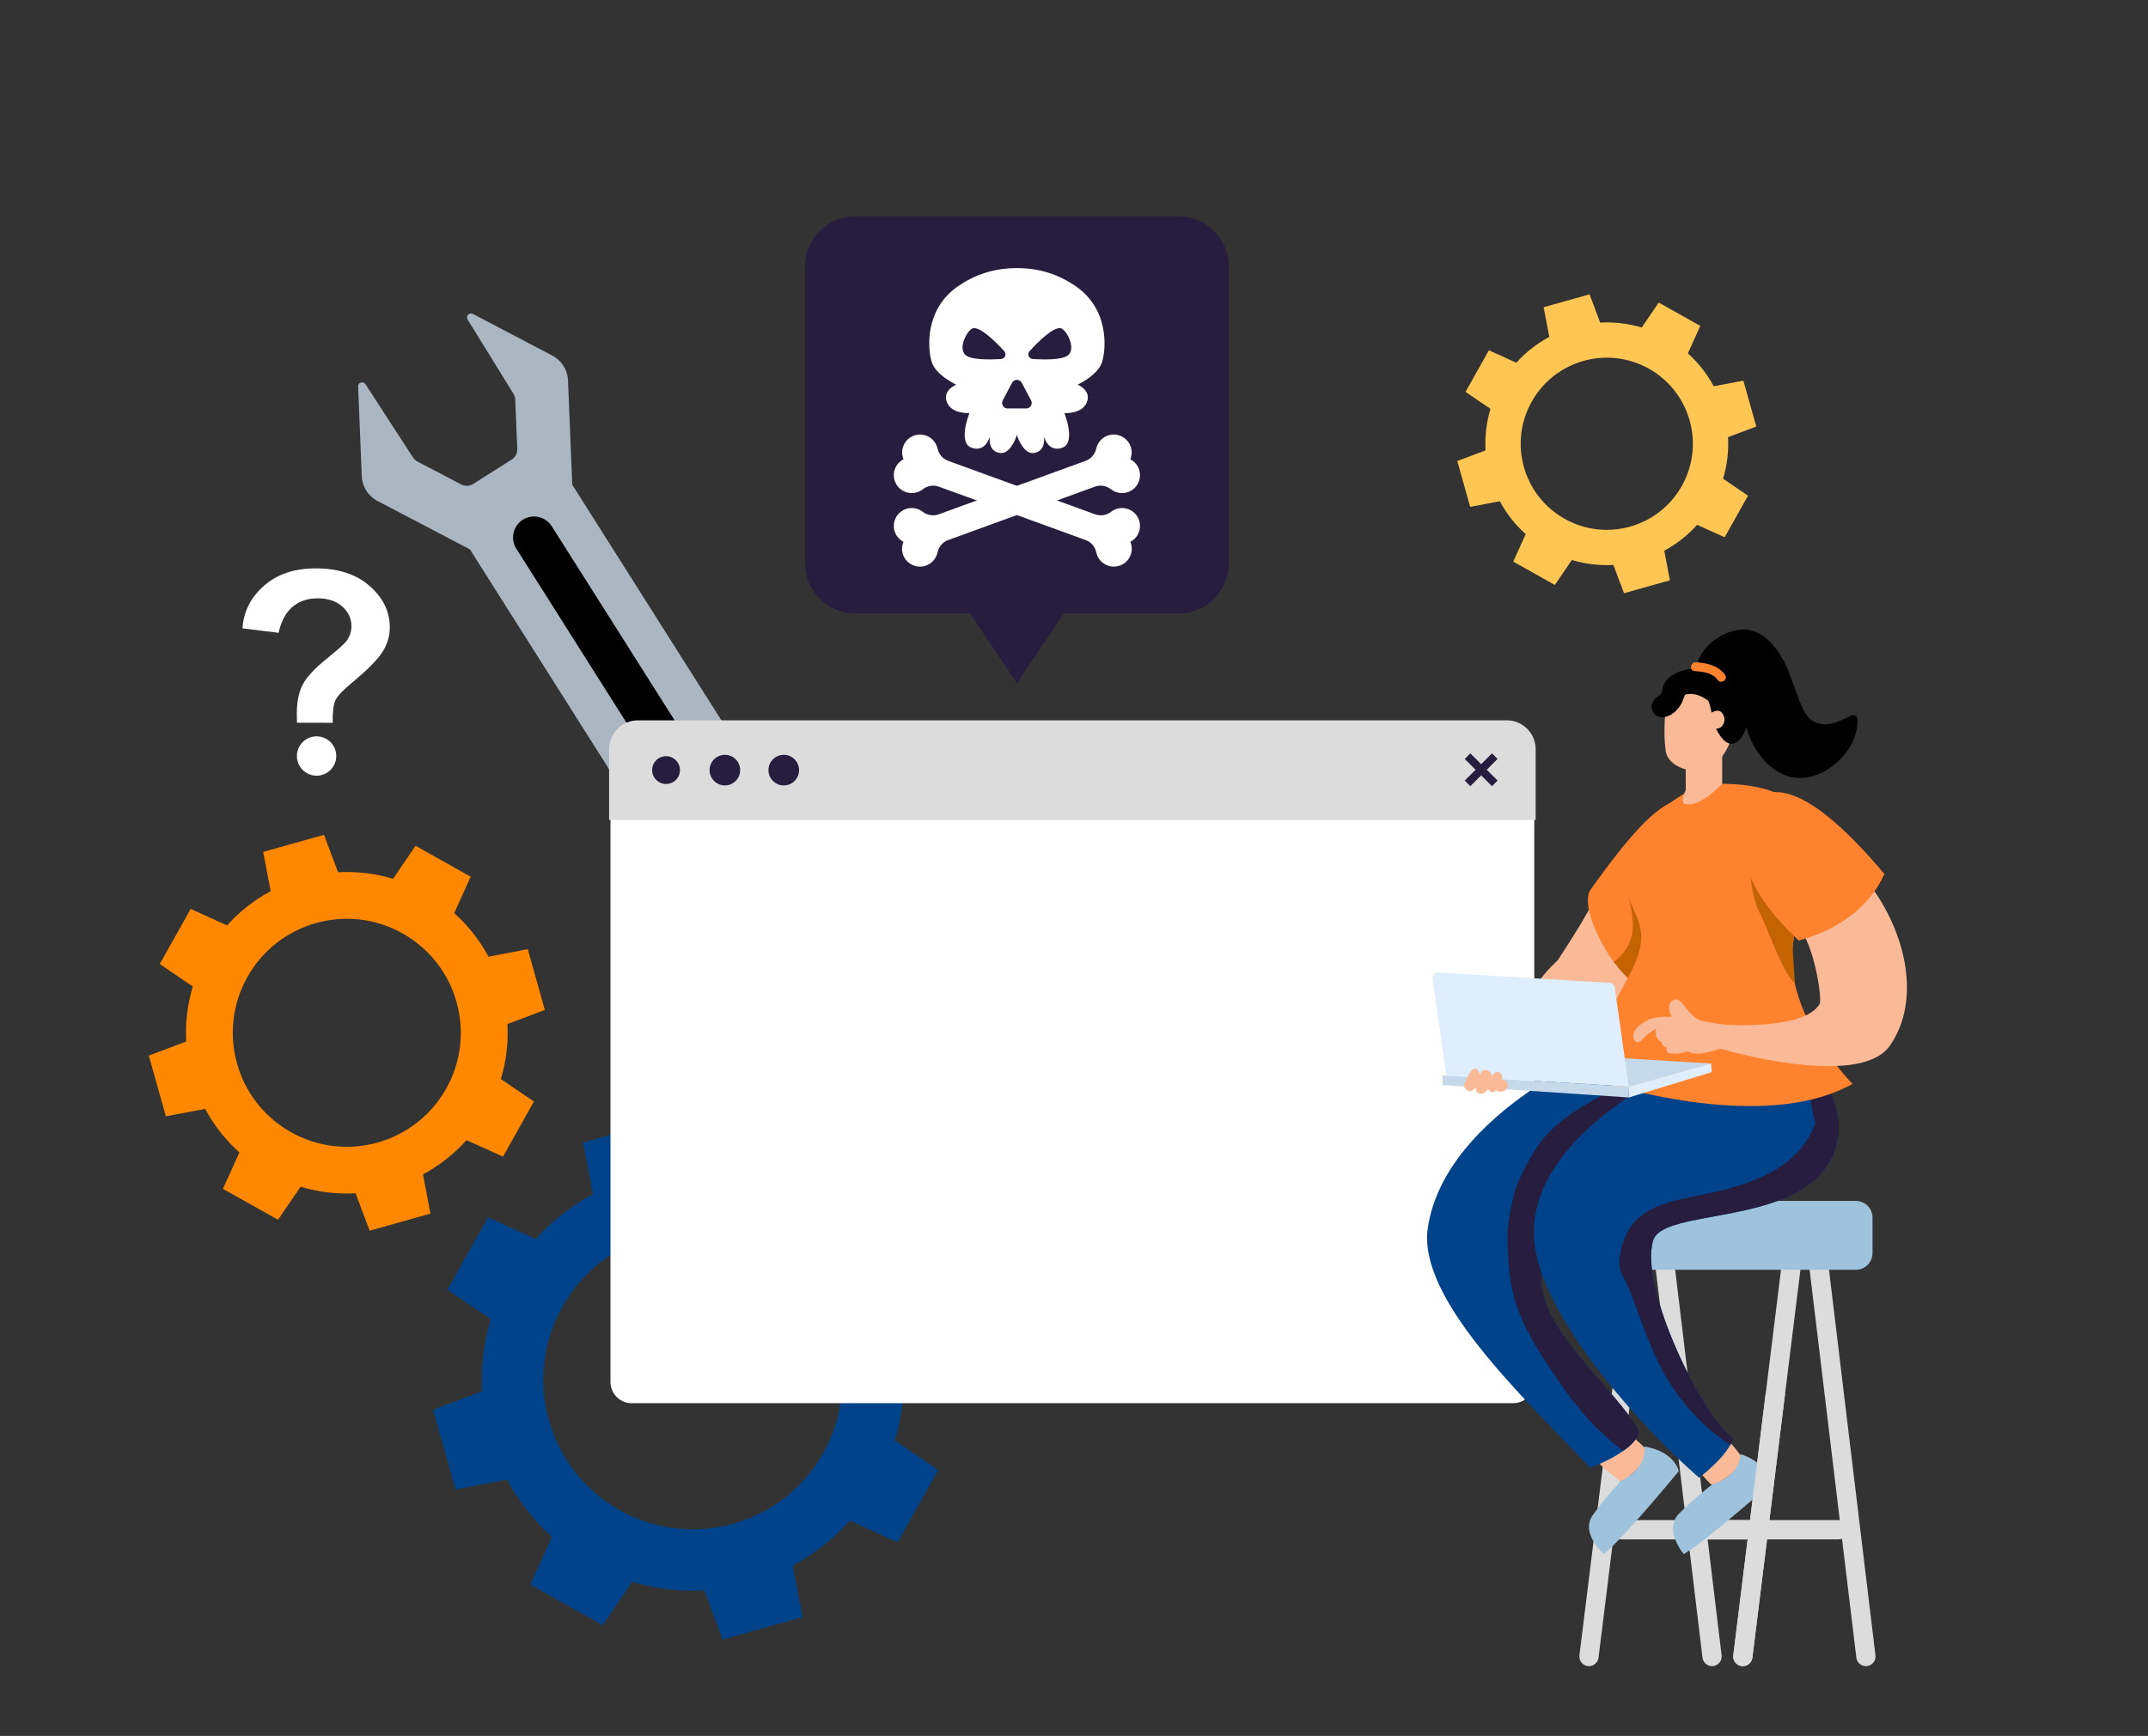 <svg xmlns="http://www.w3.org/2000/svg" id="Layer_11" data-name="Layer 11" viewBox="0 0 1016.19 821.47"><rect x="0" y="0" width="1016.19" height="821.47" fill="#333333" stroke="none"/><defs><style>      .cls-1 {        fill: #271e3f;      }      .cls-2 {        fill: #fff;      }      .cls-3 {        fill: #00438b;      }      .cls-4 {        fill: #ff822e;      }      .cls-5 {        fill: #f80;      }      .cls-6 {        fill: #faba97;      }      .cls-7 {        fill: #c5d9ea;      }      .cls-8 {        fill: #9fc3dd;      }      .cls-9 {        fill: #deeefc;      }      .cls-10 {        fill: #c46302;      }      .cls-11 {        fill: #dcdcdc;      }      .cls-12 {        fill: #aab6c2;      }      .cls-13 {        fill: #ffc653;      }    </style></defs><g id="white_death" data-name="white death"><g><rect class="cls-12" x="286.27" y="224.03" width="57.27" height="257.34" transform="translate(769.61 482.33) rotate(147.67)"></rect><path class="cls-12" d="m406.46,557.52c1.7.89,3.49-1.03,2.48-2.66l-4.55-7.36-17.16-27.78c-.51-.83-.8-1.77-.84-2.75l-.94-23.35c-.08-2.02.92-3.94,2.63-5.02l18.23-11.54c1.71-1.08,3.87-1.17,5.66-.23l20.69,10.86c.86.45,1.59,1.12,2.12,1.93l17.77,27.4,4.71,7.25c1.04,1.61,3.54.82,3.46-1.1l-1.73-42.39c-.2-4.97-3.04-9.46-7.45-11.77l-43.66-22.89-48.46,30.66,1.99,49.26c.2,4.97,3.04,9.46,7.45,11.77l37.58,19.7Z"></path><path class="cls-12" d="m171.14,225.29c.2,4.97,3.04,9.46,7.45,11.77l43.67,22.89,48.46-30.66-2-49.26c-.2-4.97-3.04-9.46-7.45-11.77l-37.57-19.71c-1.7-.89-3.49,1.03-2.48,2.66l4.55,7.36,17.15,27.78c.51.83.8,1.77.84,2.75l.95,23.35c.08,2.02-.92,3.94-2.63,5.02l-18.23,11.54c-1.71,1.08-3.87,1.17-5.66.23l-20.7-10.84c-.86-.45-1.6-1.13-2.13-1.94l-17.76-27.4-4.71-7.26c-1.04-1.61-3.55-.81-3.47,1.1l1.72,42.39Z"></path><path d="m247.34,245.94h0c4.61-2.92,10.76-1.53,13.68,3.07l124.52,196.76c2.91,4.61,1.53,10.76-3.08,13.68h0c-4.61,2.91-10.76,1.53-13.68-3.07l-124.52-196.76c-2.92-4.61-1.53-10.76,3.07-13.68Z"></path></g><path class="cls-3" d="m404.64,556.05l-34.19-19.18-13.97,20.51c-11.23-3.4-22.75-4.7-34.14-4.06l-8.73-23.23-37.72,10.6,4.63,24.38c-10.06,5.39-19.21,12.5-27.04,21.25l-22.61-10.23-19.19,34.18,20.51,13.97c-3.38,11.2-4.69,22.75-4.07,34.14l-23.22,8.74,10.59,37.71,24.38-4.63c5.4,10.05,12.5,19.21,21.26,27.04l-10.24,22.61,34.19,19.18,13.97-20.5c11.2,3.38,22.75,4.69,34.15,4.07l8.74,23.22,37.7-10.59-4.63-24.38c10.05-5.4,19.23-12.54,27.04-21.25l22.61,10.23,19.18-34.19-20.5-13.97c3.4-11.23,4.69-22.75,4.06-34.14l23.22-8.74-10.59-37.71-24.37,4.63c-5.4-10.05-12.54-19.23-21.25-27.03l10.23-22.61Zm-15.18,131.52c-19.13,34.08-62.26,46.18-96.33,27.06-34.07-19.13-46.18-62.25-27.05-96.32,19.13-34.08,62.25-46.19,96.32-27.07,34.07,19.13,46.19,62.25,27.07,96.32Z"></path><g><path class="cls-2" d="m298.86,664.01c-5.54,0-10.05-4.51-10.05-10.06v-299.4c0-7.18,5.84-13.03,13.01-13.03h411c7.18,0,13.03,5.84,13.03,13.01v299.41c0,5.55-4.51,10.06-10.06,10.06h-416.93Z"></path><path class="cls-11" d="m726.51,387.99h-438.36v-33.45c0-7.56,6.13-13.68,13.68-13.68h410.99c7.56,0,13.68,6.13,13.68,13.68v33.45Z"></path><g><path class="cls-1" d="m363.55,364.43c0-4,3.24-7.24,7.24-7.24s7.24,3.24,7.24,7.24-3.24,7.24-7.24,7.24-7.24-3.24-7.24-7.24Z"></path><circle class="cls-1" cx="342.93" cy="364.43" r="7.24"></circle><circle class="cls-1" cx="315.08" cy="364.43" r="6.58" transform="translate(-1.44 1.25) rotate(-.23)"></circle></g><polygon class="cls-1" points="692.95 369.37 698.07 364.25 692.95 359.13 695.6 356.48 700.72 361.6 705.83 356.48 708.49 359.13 703.37 364.25 708.49 369.37 705.83 372.02 700.72 366.9 695.6 372.02 692.95 369.37"></polygon></g><path class="cls-13" d="m804.4,154.22l-19.68-11.04-8.04,11.81c-6.47-1.96-13.09-2.7-19.66-2.34l-5.03-13.37-21.71,6.1,2.67,14.03c-5.79,3.11-11.06,7.19-15.56,12.23l-13.01-5.89-11.05,19.68,11.8,8.04c-1.94,6.45-2.7,13.1-2.34,19.66l-13.37,5.03,6.1,21.7,14.03-2.67c3.11,5.79,7.19,11.06,12.24,15.56l-5.89,13.01,19.68,11.04,8.04-11.8c6.45,1.94,13.1,2.7,19.65,2.34l5.03,13.37,21.7-6.1-2.66-14.03c5.79-3.11,11.07-7.22,15.56-12.23l13.01,5.89,11.05-19.68-11.8-8.04c1.96-6.47,2.7-13.1,2.34-19.65l13.37-5.03-6.1-21.71-14.03,2.66c-3.11-5.79-7.21-11.07-12.23-15.56l5.89-13.02Zm-8.74,75.71c-11.01,19.62-35.84,26.58-55.45,15.58-19.61-11.01-26.59-35.83-15.57-55.45,11.01-19.61,35.83-26.59,55.44-15.58,19.61,11.01,26.59,35.84,15.58,55.45Z"></path><path class="cls-5" d="m222.67,414.86l-26.06-14.63-10.65,15.63c-8.56-2.59-17.34-3.58-26.03-3.1l-6.66-17.71-28.75,8.08,3.53,18.58c-7.66,4.11-14.65,9.53-20.61,16.2l-17.23-7.8-14.63,26.06,15.63,10.65c-2.57,8.54-3.58,17.35-3.1,26.03l-17.7,6.66,8.07,28.75,18.58-3.53c4.11,7.66,9.53,14.64,16.21,20.61l-7.8,17.23,26.06,14.63,10.66-15.63c8.54,2.58,17.34,3.58,26.03,3.1l6.66,17.7,28.75-8.07-3.53-18.58c7.66-4.11,14.67-9.56,20.61-16.2l17.24,7.8,14.63-26.06-15.63-10.65c2.59-8.57,3.58-17.34,3.1-26.02l17.7-6.67-8.08-28.75-18.58,3.53c-4.11-7.66-9.56-14.66-16.21-20.61l7.8-17.24Zm-11.57,100.27c-14.58,25.98-47.46,35.21-73.44,20.63-25.97-14.58-35.21-47.46-20.62-73.43,14.58-25.98,47.46-35.22,73.42-20.63,25.98,14.58,35.22,47.46,20.64,73.43Z"></path><g><g><g><path class="cls-11" d="m809.94,788.43c.21,0,.43-.01.64-.05,2.49-.35,4.23-2.65,3.88-5.14l-22.97-190.77c-.35-2.49-2.66-4.24-5.15-3.88-2.49.35-4.23,2.65-3.87,5.14l22.97,190.77c.32,2.28,2.27,3.92,4.5,3.92Z"></path><path class="cls-11" d="m882.72,788.43c.22,0,.43-.01.64-.05,2.49-.35,4.23-2.65,3.88-5.14l-22.98-190.77c-.35-2.49-2.65-4.24-5.15-3.88-2.49.35-4.23,2.65-3.87,5.14l22.98,190.77c.32,2.28,2.27,3.92,4.5,3.92Z"></path><path class="cls-11" d="m805.74,728.45h64c2.52,0,4.56-2.04,4.56-4.55h0c0-2.52-2.04-4.56-4.56-4.56h-64c-2.52,0-4.55,2.04-4.55,4.56h0c0,2.52,2.04,4.55,4.55,4.55Z"></path></g><g><path class="cls-11" d="m824.52,788.43c2.23,0,4.18-1.65,4.5-3.92l22.98-185.58c.35-2.49-1.39-4.79-3.88-5.14-2.51-.36-4.79,1.39-5.15,3.88l-22.97,185.58c-.35,2.49,1.39,4.8,3.88,5.14.22.03.43.05.64.05Z"></path><path class="cls-11" d="m751.73,788.43c2.23,0,4.18-1.65,4.5-3.92l22.98-185.58c.35-2.49-1.38-4.79-3.87-5.14-2.49-.36-4.8,1.39-5.15,3.88l-22.98,185.58c-.35,2.49,1.39,4.8,3.88,5.14.22.03.43.05.64.05Z"></path><path class="cls-11" d="m764.71,728.45h64c2.52,0,4.55-2.04,4.55-4.55h0c0-2.52-2.04-4.56-4.55-4.56h-64c-2.52,0-4.56,2.04-4.56,4.56h0c0,2.52,2.04,4.55,4.56,4.55Z"></path></g><path class="cls-8" d="m877.98,568.29h-116.55c-4.35,0-7.88,3.53-7.88,7.88v16.83c0,4.35,3.53,7.88,7.88,7.88h116.55c4.35,0,7.88-3.53,7.88-7.88v-16.83c0-4.35-3.53-7.88-7.88-7.88Z"></path></g><g><path class="cls-6" d="m754.75,689.81c-.4-2.46,12.11-13.89,12.97-13.34,2.65,1.7,12.01,9.07,12.1,11.32.09,2.18-11.25,14.64-13.7,12.87-2.12-1.53-10.99-8.47-11.38-10.85Z"></path><path class="cls-8" d="m777.93,684.48s13.49,1.69,16.26,11.69c0,0-25.79,31.42-35.43,39.23,0,0-11.32-9.79-5.22-18.45,6.1-8.66,13.42-16.22,13.42-16.22,0,0,12-5.05,10.97-16.26Z"></path><path class="cls-3" d="m818.59,543.35c-8.6,20.82-44.21,31.75-70.56,40.9-15.79,5.51-17.08,11.91-18.35,17.91-4.95,23.45,34.87,55.19,45.48,74.59.27,3.49-3.06,6.92-7.2,9.81-6.66,4.7-15.56,8.01-15.56,8.01-32.57-34.13-81.95-80.41-76.91-113.6,8.45-55.76,89.47-87.15,89.47-87.15,13.33-17.04,68.68,13.05,53.62,49.54Z"></path><path class="cls-6" d="m799.68,689.74c-.01-2.5,14.12-11.84,14.89-11.16,2.35,2.09,10.45,10.83,10.19,13.06-.25,2.17-13.38,12.71-15.53,10.58-1.86-1.85-9.54-10.08-9.55-12.49Z"></path><path class="cls-1" d="m777.7,504.94c-1.21-.25-1.9.64-1.95,1.61-.14.09-.33.14-.48.27-15.48,12.53-37.14,18.83-48.31,36.28-4.41,6.96-9.36,15.85-11.14,23.72-2.81,12.41-3.17,17.27-1.96,32.96,1.69,21.81,11.91,36.64,24.18,54.73,6.15,9.06,13.15,17.63,21.31,24.97,2.64,2.33,5.46,5.06,8.59,7.07,4.14-2.89,7.47-6.32,7.2-9.81-10.6-19.4-50.42-51.14-45.48-74.59,1.26-6,2.56-12.4,18.35-17.91,5.42-7.81,11.24-15.34,17.51-22.53,8.13-9.36,17.79-17.38,25.68-26.96,11.49-14.03,2.75-26.58-13.52-29.81Z"></path><path class="cls-8" d="m823.4,688.08s13.07,3.76,14.24,14.07c0,0-30.36,27.02-41.09,33.25,0,0-9.66-11.43-2.29-19.03,7.37-7.6,15.78-13.93,15.78-13.93,0,0,12.64-3.12,13.37-14.36Z"></path><path class="cls-3" d="m866.31,548.39c-16.24,32.17-79.67,23.01-84.26,38.67-6.73,23,24.46,84.89,37.89,93.49-.35,1.08-.82,2.18-1.44,3.3-4.36,7.77-14.7,15.4-14.7,15.4-26.58-23.14-75.81-76.8-78.03-113.07-3.44-56.25,90.87-91.29,90.87-91.29,11.92-13.03,49.37,7.41,53,34.51.84,6.11-.08,12.53-3.32,18.99Z"></path><path class="cls-1" d="m869.64,529.4c-2.68-16.39-9.47-20.87-13.06-20.53-1.99.19,1.07,21.37,2.36,22.21-8.64,24.61-36.45,30.96-59.35,35.43-16.24,3.17-29.34,7.95-32.86,25.72-2.1,10.47,1.16,9.9,4.85,19.89,3.67,9.84,7.09,19.78,11.4,29.36,7.88,17.45,19.82,31.84,35.52,42.37.62-1.12,1.09-2.21,1.44-3.3-13.43-8.59-44.61-70.48-37.89-93.49,4.58-15.66,68.01-6.5,84.26-38.67,3.25-6.46,4.16-12.88,3.32-18.99Z"></path><path d="m874.99,339.07c-4.11,1.76-13.12,7.17-19.6.21-2.43-2.61-4.18-7.9-5.52-11.43-1.92-5.01-3.46-10.19-5.97-14.95-3.1-5.87-7.61-11.82-14.1-14.16-10.28-3.7-25.06,5.57-26.94,16.08-.19,1.06.36,1.8,1.11,2.16.12.14.22.29.41.41,6.93,4.58,13,3.03,17.82,12.32,2.48,4.78,2.69,10.5,4.28,15.59,2.9,9.32,9.46,18.68,19.09,21.91,15.44,5.18,34.11-11.61,33.16-26.98-.13-2-2.49-2.31-3.72-1.17Z"></path><path class="cls-6" d="m724.5,484.52c2.17,2.69,12.85,7.52,15.77,7.08,19.61-2.86,30.2-19.75,37.91-27.74,1.33-1.36,2.52-2.75,3.57-4.18,5.26-7,7.51-14.44,8.43-20.66.92-6.32.48-10.73.48-10.73,0,0,10.15-51.75-1.13-46.55-11.35,5.27-24.69,26.13-35.02,43.96-.3.51-.57,1.02-.88,1.5-.65,1.12-1.26,2.21-1.87,3.23-1.6,2.79-3.09,5.4-4.45,7.64-2.92,4.96-10.36,16.33-10.36,16.33,0,0-21.48,19.07-12.45,30.11Z"></path><path class="cls-4" d="m790.65,428.29s.44,4.42-.48,10.73c-1.06,7.35-3.94,17.25-11.41,25.66-7.63,8.58-33.72-33.26-26.23-43.77,11.4-16.01,26.33-35.72,37.49-40.89,11.28-5.2.63,48.26.63,48.26Z"></path><path class="cls-10" d="m770.55,425.09s3.43,11.32,1.16,18.7c-2.27,7.38-8.26,11.37-8.26,11.37,0,0,5.73,7.67,9.04,9.33,3.31,1.66,16.86-30.79,8.84-36.46-8.03-5.67-10.77-2.94-10.77-2.94Z"></path><path class="cls-4" d="m743.67,507.61s85.63,31.71,132.74,5.29c0,0-29.84-29.88-28.62-61.42.05-1.4.17-2.79.34-4.19.34-2.75.85-5.58,1.44-8.51,6.43-32.04,22.39-71.62-45.08-67.6,0,0-37.89,18.86-37.04,39.99.89,21.12,16.47,24.26,4.49,48.05-11.98,23.75-28.28,48.38-28.28,48.38Z"></path><path class="cls-10" d="m832.31,431.56c3.26,5.88,11.06,29.27,16.77,33.59.04-1.4-1.11-16.46-.94-17.85.34-2.75.85-5.58,1.44-8.51-1.82-3.43-4.7-7.49-9.36-11.81-12.27-11.6-11.21-40.08-11.21-40.08-2.79,14.22-1.44,35.94,3.3,44.66Z"></path><path class="cls-6" d="m797.49,362.06v11.94s-3.21,5.89,0,6.53c7.05,1.41,17.24-9.59,17.24-9.59v-16.02l-17.24,7.14Z"></path><path class="cls-6" d="m788.81,329.54s-2.53,14.13-.73,26.09c1.27,8.49,19.37,14.97,28.25-.07,8.88-15.04.4-31.69.4-31.69l-27.92,5.66Z"></path><path d="m782.8,330.8c.68-.76,1.76-1.1,2.41-1.84,2.03-2.32.77-2.78,1.76-4.77.85-1.73,1.77-2.96,3.31-4.1,3.97-2.94,9.28-3.78,14.09-3.98,1.51-.07,2.07,1.19,1.83,2.34,4.69-.39,10.74,2.44,13.46,4.77,5.41,4.63,8.65,14.06,6.51,21-1.68,5.45-6.24,10.82-11.03,5.63-3.65-3.97-4.52-8.4-5.58-13.47-.39-1.86-.78-3.42-1.38-4.77-3.35-2.58-7.28-3.94-10.96-2.9-.66,1.2-1.04,2.81-1.64,3.98-.9,1.76-2.14,3.32-3.69,4.55-2.39,1.91-6.09,3.24-8.76,1.04-2.4-1.97-2.29-5.3-.32-7.49Z"></path><path class="cls-6" d="m808.72,337.97s4.25-3.7,6.36-.05c2.11,3.66-.8,7.02-2.9,6.85-2.1-.18-4.13-4.82-3.47-6.8Z"></path><path class="cls-4" d="m816.07,319.3c-3.27-4.39-8.52-5.59-13.71-5.92-2.69-.17-3.35,4.02-.63,4.19,3.97.25,8.35.78,10.9,4.2,1.63,2.19,5.07-.29,3.44-2.47Z"></path><path class="cls-6" d="m893.93,494.99c-14.74,20.68-80.18,1.24-80.18,1.24l.92-11.44s38.49,3.13,46.15-9.65c1.39-2.32-2.68-28.89-9.83-35.76-3.19-3.05-6.56-6.07-9.47-8.6-7.08-6.18-12.18-14.43-13.77-23.69-1.56-8.88-.28-16.37,1.88-22.24,2.98-8.15,13.28-10.76,20.02-5.27,12.94,10.55,33.8,37.6,34.31,38.26,18.49,24.18,24.77,56.4,9.97,77.15Z"></path><path class="cls-4" d="m850.95,445.08c-2.94-2.82-22.63-20.85-25.47-38.91-1.29-8.21.97-28.58,11.19-30.94,16.38-3.79,39.7,20.38,54.81,38.34-6.93,15.63-22.13,26.56-40.53,31.51Z"></path><g><polygon class="cls-7" points="767.2 500.71 809.77 503.28 769.02 514.71 767.2 500.71"></polygon><polygon class="cls-9" points="770.43 514.23 809.51 503.27 809.77 507.35 770.56 519.33 770.43 514.23"></polygon><polygon class="cls-7" points="682.46 508.87 770.56 514.19 770.55 519.33 682.48 513.45 682.46 508.87"></polygon><path class="cls-9" d="m684.22,508.97l-6.52-45.83c-.09-.75.13-1.48.64-2.06.5-.57,1.21-.89,1.96-.89l81.18,4.9c1.25.07,2.28,1.03,2.44,2.28l6.64,46.82-86.34-5.22Z"></path></g><path class="cls-6" d="m781.03,482.13c2.74-.92,5.74-1.15,8.76-.94.37-.11.72-.11,1.09-.18-.19-.33-.44-.64-.6-.98-.98-2.16-1.13-5.79,1.53-6.87,2.81-1.14,4.61,2.45,6.05,4.18,1.68,2.03,3.63,4.02,5.97,5.25,2.38.99,4.99,1.17,7.53,1.61,1.81.32,4.8.41,5.92,2.21.89,1.43.9,4.4.51,6.02-.49,2.03-2.27,2.99-4.04,3.8-1.14.52-2.92,1.11-4.77,1.4-2.91.86-5.96,1.39-8.94.54-.65-.19-1.24-.45-1.83-.73-2.63,1.09-5.43,1.45-8.33,1-1.38-.21-1.79-1.53-1.43-2.57-.58-.18-1.12-.44-1.54-.87-.51-.52-.68-1.16-.71-1.79-.58-.32-1.09-.7-1.46-1.09-1.58-1.65-1.83-3.68-1.23-5.29-2.71,1.29-5.05,3.4-7.17,5.7-1.08,1.17-2.73.71-3.35-.64-2-4.36,4.63-8.61,8.03-9.75Z"></path><path class="cls-6" d="m708.25,516.12c-.15-.08-.23-.24-.26-.4-.54.57-1.19,1.12-1.97,1.13-1,0-1.56-.83-1.99-1.46-.02-.03-.03-.06-.04-.09-1,1.37-2.36,2.51-3.98,2.19-1.53-.31-1.86-1.53-1.72-2.93-.41.48-.85.91-1.32,1.26-1.86,1.4-3.76-.23-4.37-1.79-.1-.25-.02-.48.12-.63,0-.06,0-.11.02-.17.43-1.48,1.02-2.91,1.84-4.28.56-.94,1.29-2.37,2.38-2.97,1.95-1.07,2.82,1.08,3.15,2.56.54-1.47,1.48-2.74,3.48-1.99,1.37.51,2.05,1.47,2.29,2.56.42-.67.92-1.26,1.59-1.67,1.68-1.03,2.88.78,3.17,2,.14.59.14,1.17.05,1.74.12-.07.25-.12.4-.15,1.23-.23,2.02,1.21,2.18,2.04.46,2.48-2.49,4.44-5.02,3.05Z"></path></g><path class="cls-11" d="m844.51,659.34l-15.49,125.17c-.31,2.26-2.26,3.91-4.5,3.91-.21,0-.43-.02-.64-.04-2.49-.35-4.22-2.67-3.87-5.16l15.33-123.89h9.17Z"></path></g><g><path class="cls-1" d="m404.52,102.37h153.13c13.08,0,23.67,10.6,23.67,23.67v140.63c0,13.08-10.6,23.67-23.67,23.67h-54.38l-22.18,32.94-22.18-32.94h-54.38c-13.08,0-23.67-10.6-23.67-23.67V126.04c0-13.08,10.6-23.67,23.67-23.67Z"></path><g><g><path class="cls-2" d="m525.72,242.14c-2.18,1.66-5.01,2.19-7.58,1.26l-69.61-25.34c-2.57-.94-4.39-3.17-5-5.84-.7-3.05-3.06-5.65-6.47-6.41-3.64-.81-7.47.95-9.24,4.23-1.29,2.4-1.31,5.05-.37,7.29-2.03,1.04-3.65,2.9-4.31,5.32-1.08,4,.98,8.3,4.77,9.96,2.98,1.3,6.25.78,8.6-1.05,2.17-1.68,5-2.24,7.58-1.3l69.6,25.33c2.58.94,4.39,3.19,4.97,5.87.63,2.91,2.79,5.41,5.92,6.33,3.97,1.17,8.32-.8,10.06-4.56,1.06-2.29,1-4.74.12-6.85,2.15-1.12,3.85-3.16,4.4-5.83.76-3.65-1.05-7.46-4.36-9.18-3.09-1.61-6.57-1.15-9.07.75Z"></path><path class="cls-2" d="m436.45,242.14c2.18,1.66,5.01,2.19,7.58,1.26l69.61-25.34c2.57-.94,4.39-3.17,5-5.84.7-3.05,3.06-5.65,6.47-6.41,3.64-.81,7.47.95,9.24,4.23,1.29,2.4,1.31,5.05.37,7.29,2.03,1.04,3.65,2.9,4.31,5.32,1.08,4-.98,8.3-4.77,9.96-2.98,1.3-6.25.78-8.6-1.05-2.17-1.68-5-2.24-7.58-1.3l-69.6,25.33c-2.58.94-4.39,3.19-4.97,5.87-.63,2.91-2.79,5.41-5.92,6.33-3.97,1.17-8.32-.8-10.06-4.56-1.06-2.29-1-4.74-.12-6.85-2.15-1.12-3.85-3.16-4.4-5.83-.76-3.65,1.05-7.46,4.36-9.18,3.09-1.61,6.57-1.15,9.07.75Z"></path></g><path class="cls-2" d="m508.84,135.39c-7.89-5.41-16.79-8.52-27.76-8.52s-19.87,3.12-27.76,8.52c-15.8,10.83-14.51,29.26-12.6,35.73s11.66,10.9,11.66,10.9c0,0-6.63,2.6-4.41,8.31,2.22,5.71,10.67,5.13,10.67,5.13,0,0-5.72,14.03,1,16.43,6.72,2.39,8.67-5.41,8.67-5.41,0,0-1.33,7.19,4.96,7.89,4.11.46,7.07-5.86,7.81-8.65.74,2.79,3.7,9.11,7.81,8.65,6.28-.7,4.96-7.89,4.96-7.89,0,0,1.95,7.8,8.67,5.41,6.72-2.4,1-16.43,1-16.43,0,0,8.45.58,10.67-5.13,2.23-5.71-4.41-8.31-4.41-8.31,0,0,9.76-4.43,11.66-10.9,1.9-6.47,3.19-24.9-12.61-35.73Z"></path><g><path class="cls-1" d="m473.6,169.87c1.87-.12,2.75-2.35,1.48-3.73-4.12-4.49-11.47-11.77-14.91-10.78-2.28.66-7.19,9.04-3.46,12.6,2.53,2.41,11.42,2.26,16.9,1.91Z"></path><path class="cls-1" d="m488.57,169.87c5.47.35,14.37.51,16.89-1.91,3.73-3.56-1.18-11.95-3.46-12.6-3.45-1-10.79,6.29-14.91,10.78-1.27,1.38-.39,3.61,1.48,3.73Z"></path><path class="cls-1" d="m476.68,193.27h8.82c1.95,0,3.21-2.08,2.29-3.8l-4.41-8.34c-.97-1.84-3.61-1.84-4.59,0l-4.41,8.34c-.92,1.73.34,3.8,2.29,3.8Z"></path></g></g></g><path class="cls-2" d="m157.38,342.03l-16.89-.03c-.04-2.43-.06-3.91-.06-4.44,0-5.48.92-9.98,2.74-13.51,1.81-3.53,5.45-7.5,10.88-11.91,5.44-4.41,8.69-7.29,9.76-8.66,1.63-2.16,2.45-4.54,2.46-7.15,0-3.62-1.44-6.73-4.33-9.31-2.89-2.59-6.78-3.88-11.68-3.89-4.73,0-8.68,1.33-11.87,4.02-3.18,2.69-5.38,6.79-6.58,12.31l-17.09-2.14c.5-7.9,3.88-14.61,10.14-20.12,6.26-5.51,14.47-8.26,24.62-8.24,10.68.02,19.18,2.82,25.49,8.42,6.31,5.6,9.46,12.1,9.44,19.52,0,4.11-1.17,7.99-3.5,11.65-2.32,3.66-7.29,8.64-14.89,14.94-3.94,3.26-6.38,5.89-7.33,7.87-.95,1.99-1.39,5.54-1.31,10.66Zm-16.91,15.71h0c0-5.14,4.18-9.3,9.32-9.29h0c5.14,0,9.3,4.18,9.29,9.32h0c0,5.14-4.18,9.3-9.32,9.29h0c-5.14,0-9.3-4.18-9.29-9.32Z"></path></g></svg>